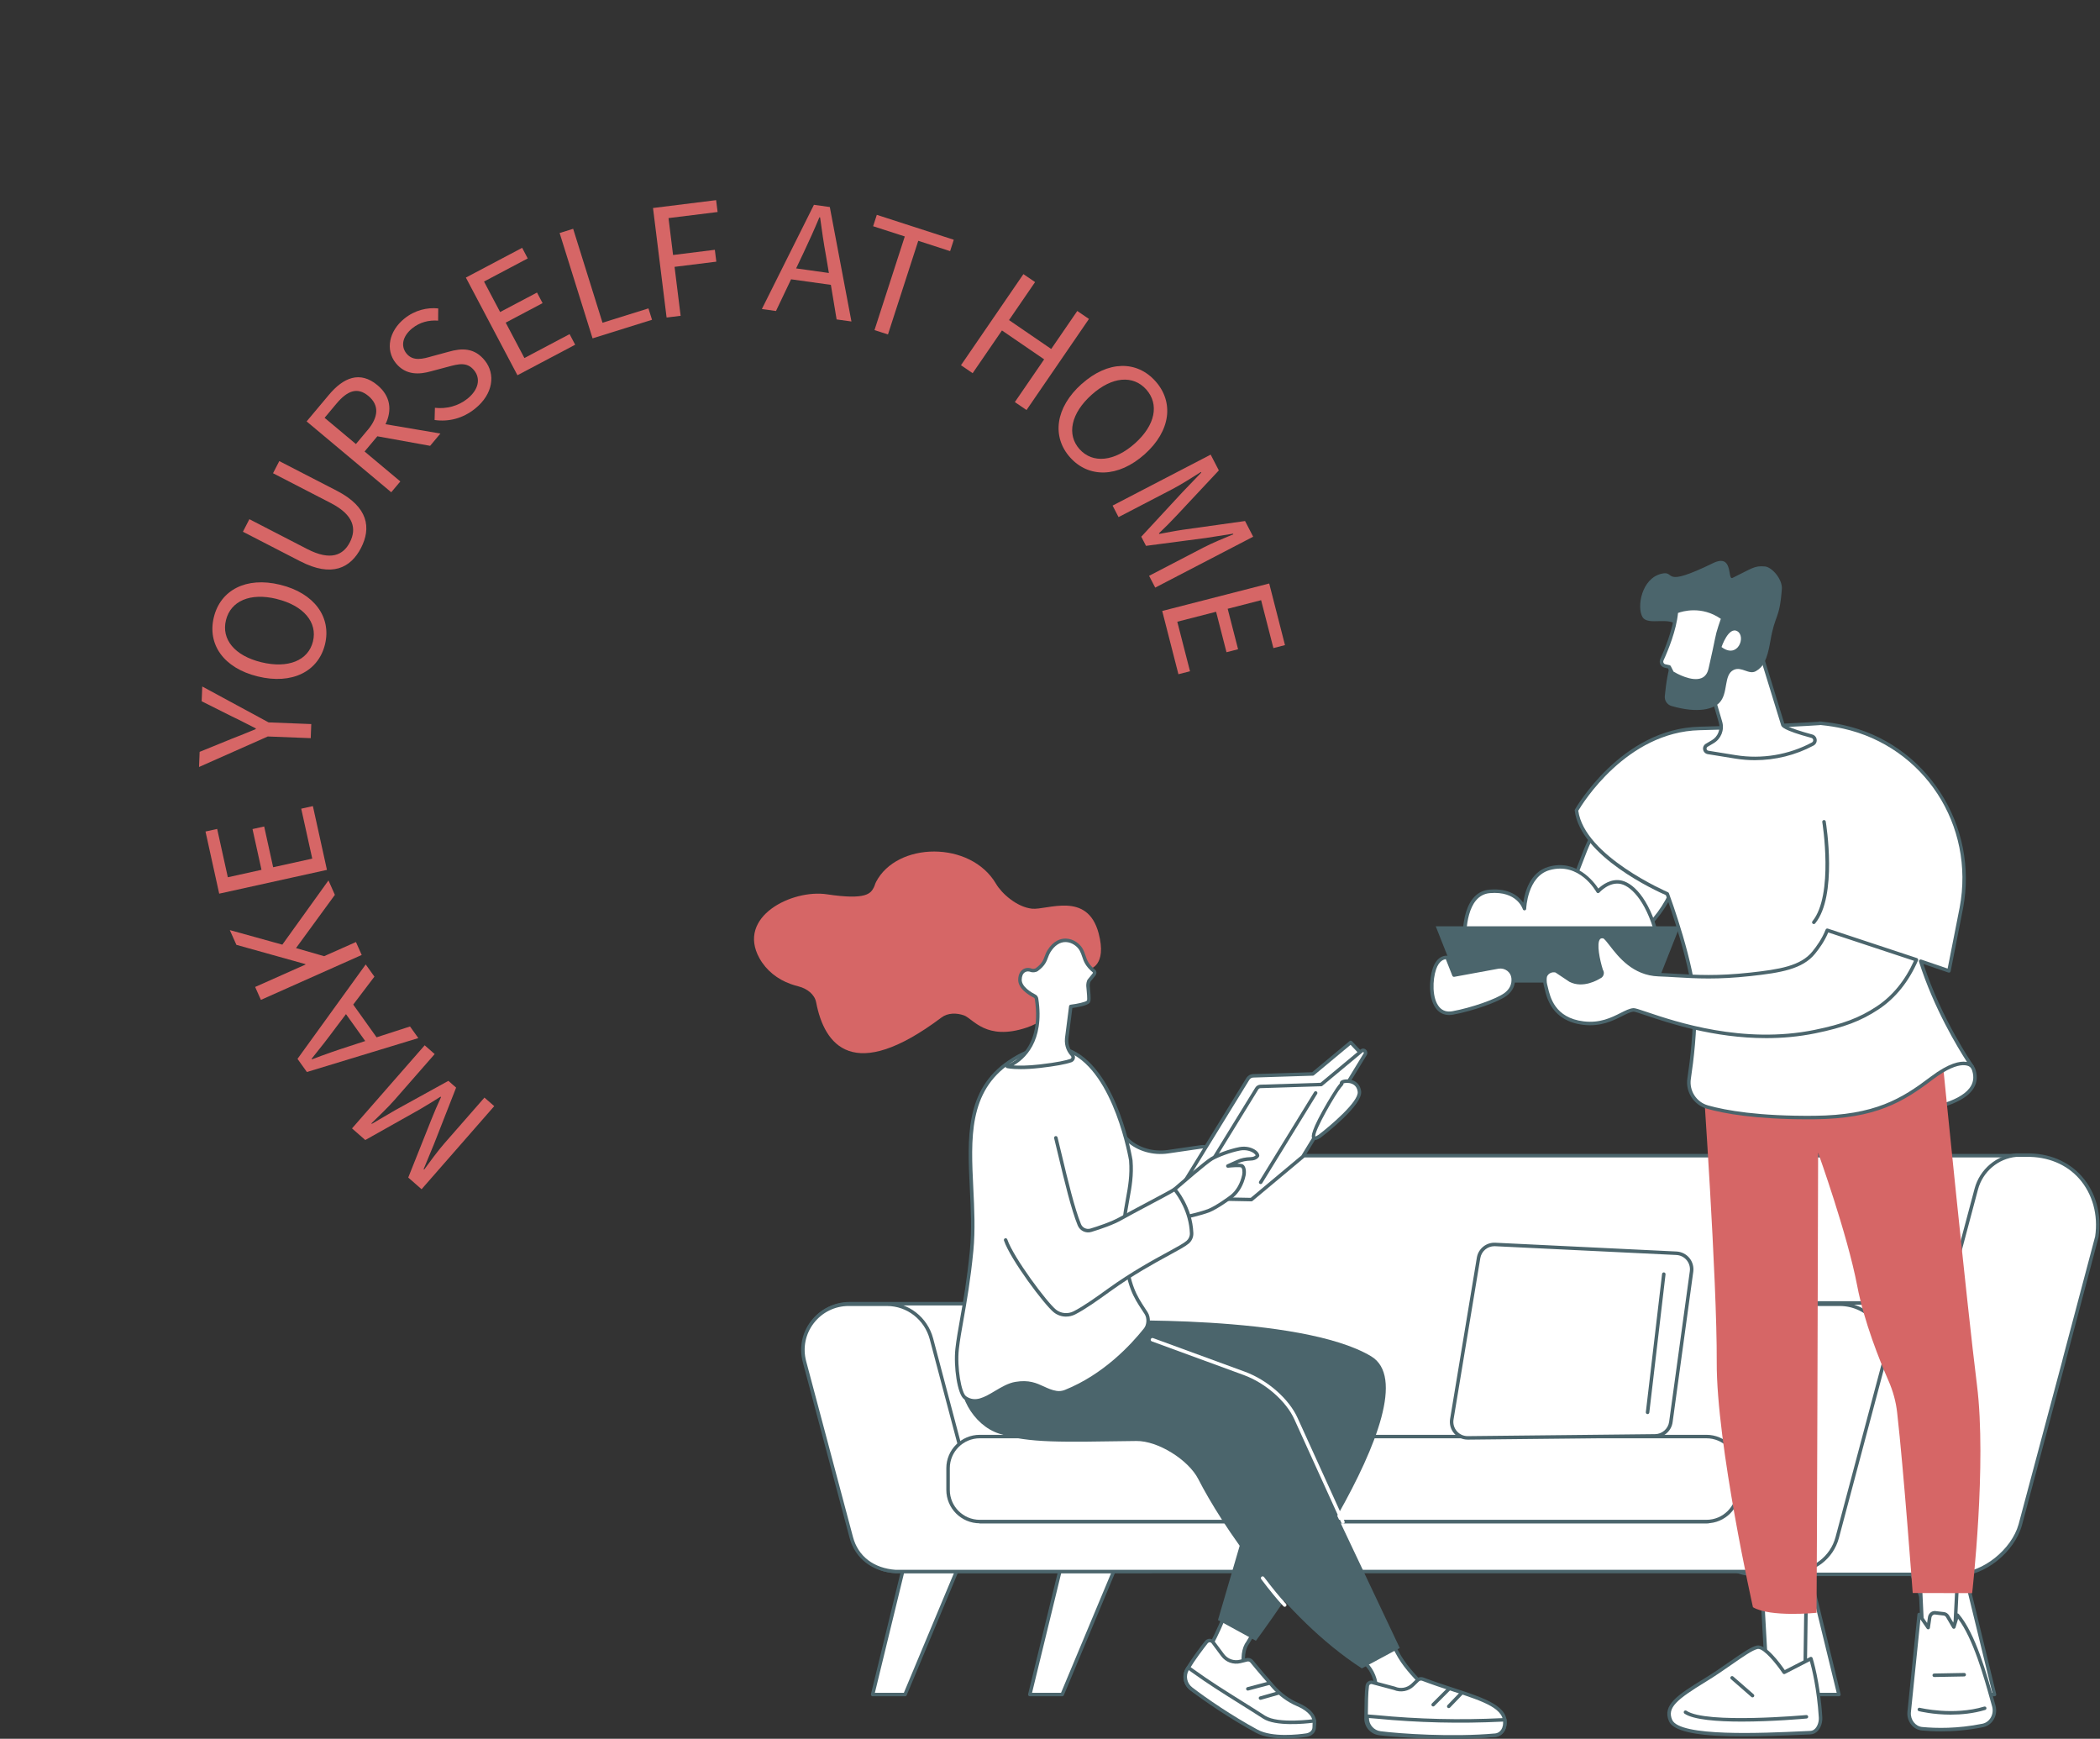 <svg xmlns="http://www.w3.org/2000/svg" width="337" height="279" viewBox="0 0 337 279" fill="none"><rect x="0" y="0" width="337" height="279" fill="#333333" stroke="none"/><path d="M289.904 271.9H295.102L289.837 250.289H280.861L289.904 271.9Z" fill="white"></path><path d="M295.102 272.181H289.904C289.791 272.181 289.689 272.113 289.645 272.008L280.602 250.397C280.566 250.311 280.576 250.211 280.628 250.133C280.68 250.056 280.768 250.008 280.861 250.008H289.837C289.967 250.008 290.079 250.097 290.11 250.222L295.375 271.834C295.396 271.917 295.375 272.006 295.323 272.073C295.269 272.141 295.188 272.179 295.102 272.179V272.181ZM290.091 271.62H294.744L289.617 250.57H281.283L290.091 271.62Z" fill="#4B656C"></path><path d="M314.875 271.9H320.073L314.808 250.289H305.831L314.875 271.9Z" fill="white"></path><path d="M320.073 272.181H314.875C314.762 272.181 314.66 272.113 314.616 272.008L305.574 250.397C305.537 250.311 305.547 250.211 305.599 250.133C305.651 250.056 305.739 250.008 305.833 250.008H314.808C314.938 250.008 315.05 250.097 315.082 250.222L320.346 271.834C320.367 271.917 320.347 272.006 320.294 272.073C320.241 272.141 320.159 272.179 320.073 272.179V272.181ZM315.062 271.62H319.715L314.588 250.57H306.254L315.062 271.62Z" fill="#4B656C"></path><path d="M170.46 271.9H165.262L170.526 250.289H179.503L170.46 271.9Z" fill="white"></path><path d="M170.459 272.181H165.262C165.175 272.181 165.094 272.141 165.041 272.074C164.987 272.006 164.968 271.917 164.988 271.835L170.253 250.223C170.283 250.097 170.396 250.01 170.526 250.01H179.502C179.596 250.01 179.684 250.057 179.735 250.135C179.788 250.212 179.797 250.312 179.761 250.398L170.718 272.01C170.675 272.114 170.573 272.182 170.459 272.182V272.181ZM165.62 271.62H170.274L179.081 250.57H170.748L165.62 271.62Z" fill="#4B656C"></path><path d="M145.238 271.9H140.04L145.305 250.289H154.282L145.238 271.9Z" fill="white"></path><path d="M145.238 272.181H140.04C139.954 272.181 139.872 272.141 139.819 272.074C139.765 272.006 139.746 271.917 139.767 271.835L145.031 250.223C145.062 250.097 145.175 250.01 145.305 250.01H154.28C154.374 250.01 154.463 250.057 154.514 250.135C154.566 250.212 154.576 250.312 154.539 250.398L145.497 272.01C145.453 272.114 145.351 272.182 145.238 272.182V272.181ZM140.398 271.62H145.051L153.859 250.57H145.525L140.398 271.62Z" fill="#4B656C"></path><path d="M163.459 251.877H313.009C318.193 251.877 322.73 248.395 324.061 243.392L335.732 199.786C337.661 192.54 332.44 185.434 324.931 185.434H175.13C169.945 185.434 165.409 188.916 164.078 193.92L152.407 237.525C150.478 244.772 155.949 251.877 163.459 251.877Z" fill="white"></path><path d="M313.009 252.158H163.459C159.792 252.158 156.406 250.492 154.171 247.59C151.936 244.687 151.194 240.993 152.135 237.454L163.805 193.848C165.168 188.73 169.824 185.154 175.128 185.154H324.93C328.518 185.154 331.821 186.769 333.991 189.588C336.231 192.497 336.965 196.241 336.003 199.858L324.332 243.463C322.969 248.582 318.314 252.158 313.009 252.158ZM175.13 185.715C170.079 185.715 165.646 189.118 164.349 193.993L152.678 237.598C151.781 240.968 152.487 244.484 154.616 247.248C156.744 250.012 159.967 251.597 163.458 251.597H313.008C318.059 251.597 322.492 248.194 323.789 243.319L335.459 199.713C336.377 196.266 335.679 192.7 333.546 189.93C331.483 187.251 328.343 185.716 324.931 185.716H175.13V185.715Z" fill="#4B656C"></path><path d="M180.419 252.158H163.459C159.792 252.158 156.406 250.493 154.171 247.59C151.936 244.687 151.194 240.993 152.135 237.454L163.805 193.848C165.177 188.697 167.803 184.484 186.156 185.11C186.312 185.115 186.432 185.245 186.427 185.4C186.422 185.556 186.295 185.676 186.137 185.671C168.2 185.058 165.657 189.078 164.349 193.993L152.678 237.598C151.781 240.967 152.487 244.484 154.616 247.248C156.744 250.012 159.967 251.597 163.458 251.597H180.417C180.573 251.597 180.698 251.722 180.698 251.877C180.698 252.033 180.573 252.158 180.417 252.158H180.419Z" fill="#4B656C"></path><path d="M184.223 252.129H143.869C140.531 252.129 137.61 249.886 136.753 246.664L129.239 218.426C127.996 213.761 131.519 209.186 136.355 209.186H176.707C180.045 209.186 182.966 211.429 183.823 214.65L191.338 242.888C192.58 247.554 189.058 252.129 184.222 252.129H184.223Z" fill="white"></path><path d="M184.223 252.409H143.869C140.408 252.409 137.371 250.076 136.482 246.737L128.968 218.499C128.353 216.191 128.838 213.78 130.295 211.887C131.754 209.993 133.962 208.907 136.355 208.907H176.707C180.168 208.907 183.206 211.24 184.094 214.579L191.609 242.817C192.224 245.125 191.739 247.536 190.282 249.429C188.823 251.323 186.614 252.409 184.222 252.409H184.223ZM136.355 209.468C134.137 209.468 132.092 210.474 130.741 212.229C129.389 213.984 128.942 216.216 129.511 218.356L137.026 246.594C137.848 249.688 140.664 251.85 143.87 251.85H184.223C186.44 251.85 188.486 250.843 189.837 249.088C191.188 247.333 191.636 245.101 191.067 242.961L183.552 214.723C182.728 211.629 179.914 209.468 176.707 209.468H136.355Z" fill="#4B656C"></path><path d="M274.358 243.347L282.319 214.603C283.176 211.382 286.097 209.063 289.435 209.063H307.963C310.511 209.063 312.74 207.352 313.394 204.894L317.149 190.793C317.949 187.789 320.543 185.618 323.597 185.348H325.183C333.085 185.216 337.503 191.674 336.5 198.451L331.318 217.988C331.289 218.135 331.253 218.281 331.214 218.428L324.204 244.668C322.988 249.015 318.186 252.616 314.216 252.616H281.473C276.637 252.616 273.114 248.014 274.357 243.348L274.358 243.347Z" fill="white"></path><path d="M314.217 252.895H281.474C279.088 252.895 276.883 251.807 275.423 249.912C273.957 248.009 273.469 245.59 274.086 243.274C274.086 243.274 274.086 243.273 274.086 243.272L282.046 214.528C282.946 211.146 285.985 208.783 289.433 208.783H307.961C310.377 208.783 312.5 207.154 313.121 204.821L316.876 190.72C317.701 187.62 320.391 185.349 323.57 185.069H325.18C328.77 185.011 331.94 186.323 334.094 188.774C336.334 191.321 337.312 194.864 336.774 198.492C336.773 198.503 336.771 198.513 336.768 198.523L331.588 218.06C331.561 218.196 331.526 218.348 331.484 218.501L324.474 244.74C323.257 249.087 318.465 252.897 314.215 252.897L314.217 252.895ZM274.629 243.42C274.059 245.565 274.51 247.806 275.869 249.57C277.221 251.326 279.264 252.334 281.474 252.334H314.217C318.169 252.334 322.8 248.643 323.935 244.591L330.943 218.355C330.981 218.214 331.014 218.072 331.043 217.931L336.224 198.394C336.732 194.935 335.802 191.564 333.675 189.142C331.631 186.818 328.617 185.573 325.188 185.627H323.597C320.677 185.886 318.185 187.991 317.42 190.864L313.666 204.966C312.979 207.544 310.634 209.344 307.962 209.344H289.435C286.24 209.344 283.426 211.536 282.59 214.675L274.629 243.42Z" fill="#4B656C"></path><path d="M136.214 209.275H142.357C145.695 209.275 148.616 211.599 149.473 214.82L157.239 244.141H274.166L281.967 214.82C282.824 211.599 285.745 209.275 289.083 209.275H295.227C300.062 209.275 303.585 213.819 302.343 218.485L294.828 246.713C293.971 249.934 291.05 252.168 287.712 252.168H143.728C140.126 251.917 137.469 249.92 136.612 246.698L129.098 218.487C127.855 213.822 131.378 209.273 136.214 209.273V209.275Z" fill="white"></path><path d="M287.712 252.449H143.728C139.972 252.188 137.218 250.065 136.341 246.771L128.827 218.56C128.214 216.258 128.694 213.857 130.146 211.972C131.603 210.079 133.814 208.994 136.214 208.994H142.357C145.804 208.994 148.842 211.361 149.744 214.749L157.455 243.86H273.951L281.696 214.749C282.598 211.36 285.636 208.994 289.083 208.994H295.227C297.626 208.994 299.839 210.079 301.296 211.972C302.746 213.855 303.228 216.256 302.615 218.558L295.1 246.786C294.213 250.12 291.175 252.449 287.713 252.449H287.712ZM136.214 209.556C133.99 209.556 131.941 210.561 130.592 212.315C129.247 214.061 128.802 216.284 129.37 218.418L136.885 246.629C137.709 249.727 140.21 251.644 143.749 251.891H287.713C290.921 251.891 293.735 249.733 294.558 246.644L302.073 218.416C302.64 216.283 302.196 214.061 300.851 212.315C299.502 210.562 297.451 209.557 295.228 209.557H289.085C285.891 209.557 283.076 211.752 282.24 214.896L274.438 244.216C274.405 244.339 274.295 244.425 274.167 244.425H157.239C157.111 244.425 157 244.339 156.968 244.216L149.202 214.896C148.365 211.753 145.551 209.559 142.357 209.559H136.214V209.556Z" fill="#4B656C"></path><path d="M157.226 244.146L273.852 244.146C276.661 244.146 278.937 241.872 278.937 239.068V235.585C278.937 232.78 276.661 230.507 273.852 230.507H157.226C154.418 230.507 152.141 232.78 152.141 235.585V239.068C152.141 241.872 154.418 244.146 157.226 244.146Z" fill="white"></path><path d="M273.852 244.426H157.227C154.268 244.426 151.861 242.023 151.861 239.068V235.585C151.861 232.63 154.268 230.227 157.227 230.227H273.852C276.811 230.227 279.218 232.63 279.218 235.585V239.068C279.218 242.023 276.811 244.426 273.852 244.426ZM157.227 230.787C154.578 230.787 152.423 232.939 152.423 235.584V239.067C152.423 241.712 154.578 243.864 157.227 243.864H273.852C276.501 243.864 278.656 241.712 278.656 239.067V235.584C278.656 232.939 276.501 230.787 273.852 230.787H157.227Z" fill="#4B656C"></path><path d="M269.023 201.092L239.946 199.683C238.638 199.62 237.49 200.545 237.276 201.834L232.982 227.723C232.719 229.302 233.949 230.736 235.553 230.719L265.606 230.4C266.885 230.386 267.959 229.439 268.133 228.175L271.452 204.014C271.657 202.517 270.534 201.165 269.022 201.092H269.023Z" fill="white"></path><path d="M235.526 230.999C234.69 230.999 233.901 230.637 233.355 230.003C232.803 229.36 232.566 228.513 232.705 227.678L236.999 201.789C237.236 200.359 238.51 199.335 239.959 199.404L269.036 200.813C269.835 200.852 270.586 201.227 271.098 201.841C271.608 202.455 271.839 203.263 271.731 204.054L268.413 228.215C268.222 229.606 267.016 230.666 265.61 230.682L235.556 231.001C235.546 231.001 235.536 231.001 235.526 231.001V230.999ZM239.819 199.961C238.701 199.961 237.738 200.768 237.553 201.88L233.259 227.769C233.147 228.44 233.338 229.121 233.782 229.637C234.225 230.153 234.868 230.448 235.55 230.438L265.604 230.119C266.734 230.107 267.702 229.255 267.856 228.137L271.174 203.976C271.263 203.331 271.082 202.699 270.665 202.199C270.248 201.698 269.66 201.405 269.008 201.374L239.931 199.965C239.893 199.963 239.856 199.962 239.818 199.962L239.819 199.961Z" fill="#4B656C"></path><path d="M264.397 226.904C264.386 226.904 264.375 226.904 264.364 226.901C264.209 226.883 264.1 226.744 264.117 226.591L266.722 204.413C266.74 204.259 266.88 204.15 267.033 204.167C267.187 204.185 267.297 204.325 267.28 204.478L264.675 226.655C264.658 226.798 264.536 226.903 264.397 226.903V226.904Z" fill="#4B656C"></path><path d="M216.472 264.11L219.211 266.99C220.254 268.086 220.842 269.536 220.859 271.048L220.882 273.226L228.938 271.018C227.18 269.146 225.406 267.417 224.216 265.143L221.725 260.384L216.472 264.11Z" fill="white"></path><path d="M220.882 273.506C220.821 273.506 220.762 273.487 220.713 273.449C220.644 273.397 220.603 273.316 220.601 273.228L220.578 271.051C220.562 269.605 220.006 268.231 219.008 267.182L216.269 264.303C216.213 264.244 216.185 264.164 216.194 264.084C216.201 264.002 216.245 263.93 216.31 263.882L221.563 260.156C221.628 260.108 221.712 260.093 221.791 260.112C221.87 260.132 221.937 260.184 221.975 260.255L224.467 265.015C225.495 266.979 226.957 268.521 228.506 270.153C228.719 270.376 228.932 270.601 229.144 270.828C229.211 270.899 229.237 271.001 229.21 271.096C229.183 271.19 229.109 271.264 229.014 271.29L220.959 273.498C220.934 273.505 220.909 273.508 220.885 273.508L220.882 273.506ZM216.899 264.152L219.415 266.796C220.51 267.948 221.123 269.457 221.14 271.046L221.159 272.859L228.412 270.871C228.307 270.76 228.201 270.648 228.096 270.537C226.52 268.876 225.032 267.306 223.967 265.273L221.625 260.798L216.899 264.15V264.152Z" fill="#4B656C"></path><path d="M219.413 270.507C219.247 271.677 219.244 273.797 219.222 275.742C219.208 276.965 220.126 277.995 221.34 278.15C224.772 278.59 233.343 279.024 239.974 278.424C240.427 278.382 241.231 278.052 241.454 276.921C242.204 273.12 235.583 272.189 228.325 269.432C228.041 269.324 227.718 269.388 227.501 269.599L226.718 270.355C225.935 271.113 224.773 271.328 223.77 270.9L220.34 269.985C219.934 269.813 219.476 270.071 219.415 270.507H219.413Z" fill="white"></path><path d="M232.612 278.998C227.84 278.998 223.367 278.694 221.304 278.43C219.941 278.255 218.925 277.098 218.94 275.74L218.947 275.111C218.965 273.351 218.983 271.532 219.134 270.468C219.176 270.173 219.348 269.92 219.608 269.774C219.861 269.632 220.159 269.611 220.428 269.719L223.841 270.631C223.854 270.635 223.866 270.638 223.879 270.644C224.78 271.028 225.817 270.836 226.521 270.155L227.304 269.399C227.599 269.114 228.038 269.024 228.423 269.171C230.118 269.814 231.746 270.348 233.321 270.864C238.367 272.517 242.353 273.823 241.729 276.977C241.496 278.158 240.651 278.646 239.998 278.705C237.653 278.917 235.092 279 232.612 279V278.998ZM220.075 270.212C220.009 270.212 219.944 270.229 219.884 270.262C219.778 270.321 219.707 270.426 219.69 270.546C219.545 271.573 219.526 273.374 219.507 275.116L219.5 275.745C219.488 276.819 220.294 277.733 221.373 277.871C224.488 278.271 233.134 278.76 239.945 278.143C240.111 278.129 240.951 277.995 241.175 276.865C241.701 274.198 238.111 273.022 233.142 271.394C231.561 270.876 229.927 270.341 228.22 269.693C228.038 269.623 227.83 269.665 227.692 269.799L226.909 270.556C226.047 271.39 224.779 271.627 223.674 271.165L220.262 270.255C220.249 270.251 220.237 270.247 220.225 270.241C220.175 270.221 220.124 270.21 220.073 270.21L220.075 270.212Z" fill="#4B656C"></path><path d="M219.408 275.369C219.408 275.369 219.404 275.566 219.403 275.661C219.389 276.883 220.307 277.914 221.522 278.069C224.953 278.509 233.342 279.023 239.972 278.423C240.426 278.381 241.229 278.051 241.453 276.92C241.521 276.573 241.48 275.948 241.48 275.948L241.009 275.971C234.309 276.301 227.593 276.141 220.916 275.49L219.408 275.369Z" fill="white"></path><path d="M233.176 278.978C228.212 278.978 223.562 278.614 221.485 278.348C220.122 278.174 219.106 277.017 219.121 275.659L219.126 275.364C219.127 275.286 219.161 275.213 219.218 275.161C219.275 275.109 219.352 275.083 219.43 275.089L220.938 275.211C227.584 275.858 234.33 276.019 240.995 275.69L241.465 275.667C241.616 275.661 241.75 275.776 241.759 275.928C241.762 275.955 241.803 276.594 241.728 276.973C241.494 278.154 240.65 278.642 239.997 278.702C237.803 278.901 235.456 278.977 233.175 278.977L233.176 278.978ZM219.684 275.672C219.675 276.742 220.48 277.653 221.558 277.791C224.569 278.177 233.026 278.771 239.948 278.144C240.115 278.13 240.955 277.996 241.178 276.866C241.21 276.704 241.215 276.447 241.211 276.242L241.024 276.252C234.332 276.582 227.558 276.42 220.889 275.771L219.684 275.674V275.672Z" fill="#4B656C"></path><path d="M229.988 273.816C229.916 273.816 229.844 273.788 229.79 273.733C229.68 273.624 229.68 273.446 229.79 273.336L232.336 270.792C232.446 270.683 232.624 270.683 232.734 270.792C232.843 270.902 232.843 271.08 232.734 271.189L230.187 273.733C230.133 273.788 230.061 273.816 229.989 273.816H229.988Z" fill="#4B656C"></path><path d="M232.491 274.079C232.42 274.079 232.351 274.054 232.296 274.001C232.184 273.892 232.181 273.715 232.289 273.604L234.324 271.493C234.432 271.381 234.609 271.378 234.721 271.486C234.833 271.594 234.837 271.771 234.729 271.882L232.694 273.993C232.639 274.05 232.565 274.079 232.491 274.079Z" fill="#4B656C"></path><path d="M193.483 265.271C195.754 262.073 197.893 255.459 197.893 255.459L202.956 258.982L200.28 263.507C199.385 264.673 199.381 266.435 199.746 267.858L200.71 270.498L193.483 265.271Z" fill="white"></path><path d="M200.71 270.779C200.652 270.779 200.594 270.76 200.545 270.725L193.318 265.497C193.193 265.408 193.165 265.234 193.254 265.108C195.473 261.982 197.604 255.439 197.626 255.373C197.654 255.288 197.72 255.221 197.803 255.194C197.889 255.166 197.981 255.179 198.054 255.229L203.117 258.751C203.237 258.835 203.272 258.998 203.198 259.124L200.521 263.648C200.515 263.657 200.509 263.667 200.502 263.676C199.78 264.616 199.599 266.153 200.018 267.787L200.974 270.4C201.016 270.515 200.977 270.645 200.879 270.72C200.829 270.758 200.769 270.777 200.71 270.777V270.779ZM193.871 265.204L200.132 269.732L199.483 267.953C199.015 266.136 199.229 264.426 200.047 263.349L202.583 259.063L198.043 255.905C197.573 257.302 195.803 262.35 193.871 265.205V265.204Z" fill="#4B656C"></path><path d="M193.599 263.489C192.866 264.416 191.538 266.157 190.537 267.828C189.908 268.877 190.182 270.229 191.152 270.974C192.461 271.979 196.487 274.544 199.109 276.192C200.656 277.166 202.426 277.729 204.253 277.83L206.844 277.973C207.673 278.019 208.506 277.944 209.306 277.72C210.102 277.498 210.907 277.132 210.941 276.556C211.032 275.034 209.523 274.049 208.2 273.482C206.707 272.842 205.391 271.853 204.32 270.633C203.202 269.36 201.839 267.784 200.879 266.597C200.688 266.362 200.379 266.257 200.085 266.33L199.027 266.59C197.969 266.85 196.856 266.452 196.206 265.578L194.661 263.504C194.399 263.152 193.874 263.143 193.6 263.487L193.599 263.489Z" fill="white"></path><path d="M207.309 278.269C207.15 278.269 206.989 278.264 206.828 278.256L204.237 278.113C202.367 278.008 200.542 277.428 198.959 276.431C196.024 274.585 192.257 272.178 190.981 271.198C189.891 270.361 189.597 268.851 190.296 267.685C191.312 265.99 192.664 264.219 193.379 263.315C193.564 263.082 193.841 262.949 194.136 262.956C194.434 262.961 194.707 263.1 194.885 263.339L196.43 265.413C197.015 266.198 198.006 266.554 198.958 266.32L200.016 266.061C200.414 265.962 200.837 266.106 201.096 266.424C202.083 267.645 203.509 269.288 204.53 270.451C205.595 271.664 206.903 272.624 208.31 273.227C210.293 274.078 211.3 275.236 211.22 276.576C211.183 277.186 210.564 277.663 209.38 277.994C208.725 278.177 208.03 278.269 207.308 278.269H207.309ZM193.82 263.663C193.114 264.557 191.778 266.306 190.779 267.974C190.226 268.895 190.46 270.091 191.325 270.753C192.651 271.772 196.865 274.45 199.261 275.957C200.763 276.902 202.495 277.453 204.271 277.552L206.862 277.695C207.694 277.741 208.493 277.66 209.233 277.453C210.122 277.205 210.643 276.873 210.664 276.542C210.747 275.174 209.311 274.265 208.093 273.743C206.609 273.107 205.233 272.096 204.112 270.821C203.087 269.654 201.657 268.005 200.664 266.776C200.542 266.625 200.342 266.558 200.156 266.605L199.098 266.864C197.927 267.152 196.705 266.714 195.984 265.748L194.439 263.674C194.366 263.576 194.254 263.519 194.132 263.518C194.01 263.514 193.899 263.57 193.824 263.665L193.82 263.663Z" fill="#4B656C"></path><path d="M190.689 267.579C190.689 267.579 190.585 267.748 190.537 267.829C189.908 268.878 190.182 270.23 191.152 270.976C193.181 272.533 197.221 275.366 201.676 277.787C204.211 279.165 208.702 278.553 209.659 278.411C210.325 278.313 210.877 277.863 210.899 277.191L210.934 276.117C210.934 276.117 205.069 276.963 202.864 275.537C198.952 273.005 195.207 270.836 191.425 268.111L190.689 267.581V267.579Z" fill="white"></path><path d="M206.272 278.951C204.643 278.951 202.853 278.746 201.541 278.034C197.351 275.756 193.339 273.01 190.98 271.197C189.891 270.361 189.597 268.851 190.296 267.685L190.449 267.432C190.491 267.366 190.556 267.319 190.634 267.304C190.711 267.288 190.791 267.305 190.854 267.351L191.591 267.881C194.131 269.713 196.609 271.263 199.232 272.904C200.464 273.675 201.739 274.472 203.017 275.3C205.109 276.653 210.837 275.848 210.894 275.839C210.976 275.827 211.059 275.852 211.121 275.908C211.183 275.964 211.217 276.043 211.215 276.127L211.179 277.201C211.154 277.964 210.559 278.562 209.7 278.689C208.943 278.801 207.666 278.951 206.272 278.951ZM190.771 267.983C190.227 268.903 190.464 270.092 191.323 270.752C193.664 272.551 197.649 275.278 201.811 277.54C204.158 278.815 208.38 278.316 209.617 278.133C210.102 278.061 210.6 277.739 210.618 277.181L210.642 276.437C209.348 276.595 204.694 277.055 202.711 275.771C201.437 274.947 200.164 274.151 198.933 273.38C196.301 271.734 193.816 270.179 191.26 268.337L190.77 267.983H190.771Z" fill="#4B656C"></path><path d="M200.248 271.266C200.124 271.266 200.01 271.182 199.977 271.057C199.937 270.908 200.027 270.753 200.177 270.715L203.661 269.798C203.812 269.758 203.965 269.848 204.004 269.998C204.044 270.148 203.954 270.302 203.803 270.341L200.32 271.257C200.295 271.263 200.271 271.267 200.248 271.267V271.266Z" fill="#4B656C"></path><path d="M202.277 272.752C202.154 272.752 202.042 272.672 202.007 272.548C201.964 272.399 202.051 272.244 202.2 272.203L205.024 271.403C205.173 271.36 205.329 271.446 205.37 271.596C205.413 271.745 205.327 271.9 205.177 271.942L202.353 272.742C202.328 272.749 202.302 272.752 202.277 272.752Z" fill="#4B656C"></path><path d="M176.737 211.926C176.737 211.926 208.657 210.864 220.006 217.609C230.789 224.019 201.543 263.275 201.543 263.275L195.456 259.948L203.15 233.625C203.686 231.695 202.561 229.694 200.631 229.147L173.079 221.334L176.737 211.926Z" fill="#4B656C"></path><path d="M160.345 230.04C165.222 231.587 170.158 231.385 182.355 231.219C185.821 231.172 190.724 234.251 192.298 237.334C195.911 244.409 205.807 259.451 218.545 267.707L224.628 264.433L207.025 227.228C205.607 224.042 202.956 221.564 199.677 220.364L168.904 209.096C168.904 209.096 160.864 206.589 156.185 215.095C155.35 216.613 154.781 217.984 154.413 219.21C153.146 223.412 156.154 228.712 160.344 230.04H160.345Z" fill="#4B656C"></path><path d="M215.508 244.504C215.401 244.504 215.299 244.443 215.252 244.339L207.725 227.767C206.424 224.843 203.075 221.909 199.581 220.63L184.843 215.233C184.697 215.18 184.623 215.018 184.677 214.873C184.73 214.727 184.891 214.653 185.038 214.706L199.775 220.103C203.401 221.431 206.882 224.488 208.239 227.537L215.765 244.107C215.829 244.248 215.766 244.414 215.625 244.478C215.587 244.495 215.548 244.504 215.509 244.504H215.508Z" fill="white"></path><path d="M206.168 257.822C206.092 257.822 206.017 257.791 205.962 257.732C204.956 256.653 203.757 255.191 202.397 253.388C202.303 253.264 202.329 253.088 202.453 252.994C202.577 252.901 202.753 252.926 202.847 253.05C204.195 254.838 205.382 256.284 206.374 257.349C206.48 257.462 206.474 257.641 206.36 257.746C206.306 257.796 206.237 257.822 206.169 257.822H206.168Z" fill="white"></path><path d="M194.195 184.642C195.005 186.207 196.634 189.792 195.714 191.833C195.714 191.833 188.091 196.417 181.677 195.596C178.024 195.128 173.954 192.856 173.954 192.856L172.624 176.853L175.931 176.693C175.931 176.693 176.05 177.913 179.444 181.409C180.008 181.989 180.554 182.516 181.059 182.982C182.648 184.446 185.057 185.144 187.386 184.805L192.792 184.018C193.375 183.933 193.962 184.194 194.193 184.641L194.195 184.642Z" fill="white"></path><path d="M183.298 195.977C182.742 195.977 182.188 195.945 181.643 195.875C177.979 195.405 173.987 193.196 173.819 193.101C173.738 193.055 173.684 192.973 173.676 192.879L172.346 176.876C172.34 176.801 172.364 176.726 172.415 176.669C172.466 176.612 172.537 176.578 172.614 176.574L175.92 176.414C176.067 176.407 176.198 176.518 176.213 176.666C176.213 176.671 176.432 177.901 179.648 181.214C180.16 181.742 180.699 182.268 181.252 182.777C182.778 184.182 185.113 184.852 187.348 184.528L192.754 183.742C193.462 183.638 194.157 183.956 194.446 184.514C195.421 186.393 196.915 189.858 195.973 191.948C195.95 192 195.911 192.044 195.861 192.073C195.573 192.247 189.296 195.977 183.298 195.977ZM174.223 192.682C174.944 193.067 178.519 194.909 181.713 195.318C187.621 196.074 194.68 192.108 195.493 191.637C196.291 189.676 194.682 186.192 193.945 184.771C193.768 184.427 193.3 184.228 192.833 184.296L187.428 185.083C185.029 185.431 182.517 184.707 180.87 183.188C180.309 182.672 179.762 182.139 179.243 181.604C176.614 178.895 175.909 177.52 175.72 176.984L172.93 177.119L174.223 192.682Z" fill="#4B656C"></path><path d="M170.992 223.283C170.513 223.475 169.992 223.539 169.482 223.453C167.263 223.078 166.248 221.456 162.984 222.011C160.084 222.504 157.482 226.088 154.872 224.274C153.933 223.621 153.28 219.291 153.597 216.43C154.008 212.741 155.182 208.32 155.924 200.648C157.024 189.268 152.331 176.889 162.021 170.367C177.1 160.217 181.443 185.919 181.465 186.196C181.893 191.43 179.689 194.383 180.473 200.969C181.182 206.925 182.327 208.228 183.924 210.705C184.403 211.447 184.351 212.63 183.802 213.322C181.641 216.045 177.217 220.784 170.992 223.283Z" fill="white"></path><path d="M156.427 225.061C155.857 225.061 155.285 224.901 154.711 224.502C153.634 223.753 153.003 219.228 153.318 216.397C153.477 214.965 153.751 213.424 154.068 211.638C154.567 208.823 155.19 205.32 155.644 200.619C155.962 197.344 155.794 193.96 155.632 190.689C155.229 182.546 154.848 174.854 161.864 170.132C165.627 167.6 169.069 167.053 172.096 168.506C179.458 172.039 181.735 186.034 181.746 186.17C181.944 188.588 181.593 190.502 181.221 192.528C180.783 194.916 180.33 197.386 180.753 200.934C181.395 206.328 182.39 207.847 183.769 209.951C183.896 210.145 184.026 210.344 184.16 210.552C184.703 211.394 184.641 212.715 184.022 213.495C181.909 216.157 177.422 221.003 171.097 223.542C170.562 223.757 169.987 223.821 169.435 223.727C168.6 223.587 167.928 223.277 167.277 222.977C166.124 222.447 165.036 221.946 163.03 222.285C161.988 222.463 160.956 223.077 159.957 223.67C158.802 224.357 157.62 225.06 156.426 225.06L156.427 225.061ZM168.635 168.279C166.634 168.279 164.473 169.053 162.178 170.598C155.424 175.144 155.798 182.682 156.193 190.662C156.355 193.954 156.524 197.359 156.204 200.675C155.746 205.398 155.123 208.913 154.621 211.738C154.306 213.513 154.034 215.046 153.876 216.46C153.545 219.438 154.282 223.521 155.032 224.042C156.51 225.07 157.975 224.198 159.67 223.19C160.713 222.57 161.791 221.929 162.936 221.734C165.112 221.365 166.333 221.926 167.513 222.47C168.159 222.767 168.768 223.048 169.528 223.176C169.978 223.253 170.447 223.199 170.886 223.023C177.092 220.533 181.503 215.767 183.58 213.148C184.054 212.551 184.103 211.502 183.687 210.856C183.555 210.65 183.425 210.452 183.298 210.259C181.877 208.093 180.851 206.527 180.194 201.002C179.762 197.37 180.222 194.857 180.668 192.429C181.032 190.44 181.376 188.561 181.186 186.218C181.17 186.086 178.824 172.195 171.715 168.949C170.737 168.502 169.71 168.279 168.636 168.279H168.635Z" fill="#4B656C"></path><path d="M189.498 190.597L200.243 173.129C200.432 172.823 200.75 172.634 201.096 172.623L210.676 172.321L216.759 167.263L218.515 169.124L207.724 183.888L199.472 190.788L189.499 190.597H189.498Z" fill="white"></path><path d="M199.471 191.069C199.471 191.069 199.468 191.069 199.466 191.069L189.493 190.879C189.392 190.876 189.299 190.822 189.252 190.733C189.203 190.644 189.206 190.538 189.259 190.451L200.005 172.984C200.242 172.598 200.648 172.358 201.088 172.344L210.572 172.045L216.58 167.049C216.695 166.955 216.862 166.964 216.964 167.072L218.72 168.933C218.812 169.031 218.822 169.182 218.742 169.291L207.951 184.056C207.938 184.074 207.922 184.091 207.905 184.106L199.654 191.005C199.603 191.047 199.539 191.07 199.474 191.07L199.471 191.069ZM189.994 190.326L199.372 190.506L207.516 183.697L218.15 169.148L216.735 167.649L210.855 172.538C210.806 172.578 210.747 172.601 210.684 172.602L201.104 172.905C200.852 172.912 200.62 173.052 200.481 173.277L189.994 190.328V190.326Z" fill="#4B656C"></path><path d="M190.84 192.293L201.676 174.677C201.807 174.463 202.03 174.332 202.271 174.325L212.018 174.018L218.508 168.621C218.852 168.335 219.313 168.774 219.076 169.163L209.066 185.585L200.814 192.484L190.841 192.294L190.84 192.293Z" fill="white"></path><path d="M200.814 192.765C200.814 192.765 200.811 192.765 200.81 192.765L190.836 192.574C190.735 192.572 190.643 192.517 190.595 192.429C190.547 192.34 190.549 192.233 190.603 192.147L201.438 174.531C201.619 174.238 201.928 174.055 202.263 174.046L211.914 173.742L218.329 168.408C218.586 168.195 218.926 168.198 219.178 168.414C219.443 168.642 219.5 169.01 219.316 169.311L209.306 185.733C209.29 185.76 209.27 185.783 209.247 185.803L200.996 192.702C200.944 192.744 200.881 192.767 200.816 192.767L200.814 192.765ZM191.337 192.022L200.715 192.202L208.85 185.4L218.836 169.017C218.896 168.919 218.825 168.849 218.811 168.837C218.751 168.785 218.707 168.822 218.688 168.837L212.198 174.234C212.149 174.274 212.09 174.297 212.027 174.298L202.279 174.605C202.132 174.61 201.996 174.691 201.914 174.824L191.335 192.022H191.337Z" fill="#4B656C"></path><path d="M202.308 189.995C202.258 189.995 202.207 189.982 202.161 189.954C202.029 189.872 201.987 189.7 202.069 189.568L210.891 175.225C210.973 175.093 211.145 175.052 211.278 175.133C211.41 175.215 211.452 175.387 211.37 175.519L202.549 189.861C202.496 189.948 202.403 189.995 202.31 189.995H202.308Z" fill="#4B656C"></path><path d="M188.498 190.831C188.498 190.831 193.49 186.49 194.473 185.923C195.456 185.356 197.384 184.639 198.935 184.337C200.485 184.035 201.771 184.865 201.809 185.432C201.809 185.432 201.596 185.929 200.681 185.949C199.966 185.965 199.259 186.094 198.607 186.389L197.044 187.094C197.044 187.094 198.783 186.905 199.237 187.056C199.69 187.207 199.717 188.094 199.615 188.566C199.502 189.094 199.086 190.831 197.673 191.965C197.383 192.198 195.178 193.803 193.917 194.281C192.657 194.759 190.161 195.313 190.161 195.313L188.497 190.833L188.498 190.831Z" fill="white"></path><path d="M190.161 195.592C190.046 195.592 189.94 195.52 189.898 195.408L188.233 190.928C188.193 190.819 188.224 190.696 188.312 190.619C188.517 190.44 193.335 186.253 194.331 185.679C195.274 185.135 197.233 184.381 198.879 184.061C200.039 183.835 201.022 184.193 201.557 184.603C201.881 184.852 202.069 185.14 202.087 185.413C202.09 185.457 202.082 185.501 202.065 185.541C202.054 185.568 201.769 186.204 200.686 186.228C199.956 186.244 199.296 186.384 198.721 186.642L198.56 186.715C198.871 186.714 199.16 186.733 199.325 186.788C200.001 187.013 199.996 188.122 199.889 188.623C199.569 190.12 198.844 191.383 197.85 192.181C197.596 192.385 195.352 194.033 194.017 194.541C192.752 195.02 190.325 195.561 190.222 195.584C190.201 195.589 190.181 195.592 190.161 195.592ZM188.829 190.915L190.34 194.982C190.992 194.832 192.817 194.396 193.819 194.016C195.077 193.538 197.288 191.914 197.498 191.744C198.392 191.027 199.047 189.877 199.34 188.506C199.438 188.048 199.363 187.391 199.148 187.32C198.876 187.229 197.772 187.294 197.074 187.371C196.937 187.385 196.809 187.299 196.773 187.166C196.736 187.032 196.802 186.892 196.928 186.837L198.492 186.131C199.135 185.841 199.87 185.685 200.675 185.668C201.191 185.657 201.42 185.476 201.507 185.378C201.468 185.29 201.374 185.17 201.216 185.049C200.799 184.728 199.966 184.422 198.989 184.613C197.401 184.922 195.517 185.646 194.614 186.167C193.758 186.659 189.661 190.198 188.83 190.916L188.829 190.915Z" fill="#4B656C"></path><path d="M160.669 176.181C163.706 174.547 167.374 176.105 168.206 178.145C169.037 180.184 172.314 194.606 172.693 198.382C172.693 198.382 177.759 196.721 179.876 195.513C181.994 194.305 187.741 191.359 188.497 190.831C188.497 190.831 191.446 194.153 191.22 198.76C191.22 198.76 179.046 206.205 178.03 206.963C176.495 208.108 174.127 209.797 172.403 210.665C171.392 211.174 170.176 211.064 169.29 210.361C167.785 209.167 165.479 206.339 163.567 199.691C160.442 188.816 156.459 178.447 160.668 176.181H160.669Z" fill="white"></path><path d="M171.081 211.261C170.377 211.261 169.682 211.03 169.118 210.582C167.627 209.4 162.169 202.135 161.114 199.056C161.065 198.909 161.142 198.75 161.289 198.699C161.435 198.649 161.596 198.727 161.646 198.874C162.651 201.806 168.049 209.018 169.466 210.143C170.257 210.77 171.359 210.877 172.276 210.416C173.856 209.62 175.973 208.098 177.518 206.986L177.857 206.742C181.605 204.052 185.092 202.152 187.401 200.896C188.869 200.097 189.929 199.52 190.409 199.108C190.768 198.801 190.964 198.352 190.945 197.876C190.818 194.464 188.983 191.892 188.439 191.201C187.761 191.611 186.064 192.51 184.28 193.457C182.65 194.322 180.964 195.216 180.016 195.757C178.671 196.525 176.629 197.222 175.153 197.67C174.25 197.944 173.302 197.494 172.945 196.622C171.909 194.082 170.817 189.519 169.854 185.494C169.615 184.495 169.385 183.53 169.165 182.639C169.129 182.489 169.22 182.337 169.37 182.3C169.521 182.263 169.673 182.354 169.711 182.505C169.931 183.396 170.162 184.363 170.401 185.363C171.359 189.369 172.445 193.908 173.466 196.41C173.711 197.011 174.366 197.321 174.989 197.132C176.174 196.772 178.367 196.049 179.737 195.268C180.692 194.723 182.382 193.826 184.015 192.959C185.941 191.937 187.933 190.881 188.336 190.599C188.452 190.518 188.613 190.536 188.706 190.643C188.814 190.765 191.348 193.666 191.505 197.853C191.529 198.501 191.263 199.113 190.773 199.532C190.248 199.981 189.166 200.571 187.667 201.386C185.233 202.711 181.902 204.525 178.183 207.196L177.845 207.438C176.285 208.561 174.146 210.099 172.527 210.915C172.069 211.145 171.572 211.258 171.08 211.258L171.081 211.261Z" fill="#4B656C"></path><path d="M211.809 182.284C211.809 182.284 218.41 177.234 218.157 175.157C217.904 173.081 215.455 173.378 215.309 173.717C215.163 174.055 215.596 173.618 214.972 174.333C214.348 175.048 208.483 184.607 211.809 182.285V182.284Z" fill="white"></path><path d="M211.029 182.927C210.89 182.927 210.761 182.883 210.658 182.768C210.473 182.562 210.087 182.133 212.222 178.265C213.261 176.386 214.477 174.472 214.759 174.148C214.866 174.025 214.945 173.933 214.998 173.87C214.99 173.799 215.004 173.713 215.05 173.605C215.218 173.217 216.036 173.147 216.563 173.223C217.623 173.374 218.306 174.067 218.435 175.122C218.7 177.295 212.669 181.979 211.979 182.506C211.976 182.508 211.973 182.511 211.97 182.513C211.784 182.643 211.378 182.926 211.029 182.926V182.927ZM215.598 173.84C215.628 174.007 215.547 174.1 215.184 174.515C214.424 175.386 210.878 181.445 211.071 182.361C211.141 182.348 211.308 182.29 211.643 182.057C213.447 180.675 218.069 176.762 217.877 175.19C217.799 174.552 217.485 174.117 216.942 173.899C216.397 173.679 215.807 173.757 215.598 173.84Z" fill="#4B656C"></path><path d="M174.792 155.519C174.792 155.519 177.725 155.041 176.294 149.719C174.471 142.936 168.025 146.068 165.599 145.804C163.172 145.541 160.753 143.372 159.839 141.814C155.751 134.851 143.925 135.061 140.579 141.527C140.427 141.819 140.365 142.145 140.208 142.433C139.73 143.316 139.077 144.463 132.712 143.499C127.108 142.651 118.15 147.088 121.883 153.77C122.959 155.698 124.768 157.148 126.905 157.901C127.293 158.037 127.716 158.168 128.173 158.284C129.498 158.624 130.724 159.536 130.973 160.836C132.287 167.707 136.909 173.912 151.092 163.263C152.1 162.507 153.505 162.506 154.696 162.927C156.16 163.445 158.223 167.08 164.783 164.874C168.802 163.523 170.304 160.341 171.344 158.316C172.565 155.941 174.793 155.518 174.793 155.518L174.792 155.519Z" fill="#D66666"></path><path d="M165.492 155.689C165.729 155.779 166.17 155.734 166.378 155.584C167.929 154.467 167.743 153.569 168.32 152.643C170.148 149.713 172.768 151.017 173.511 152.393C174.158 153.593 173.901 154.437 175.577 155.839C175.737 155.973 175.671 156.248 175.532 156.402L174.805 157.3C174.648 157.474 174.58 157.974 174.601 158.21C174.664 158.941 174.857 160.484 174.65 160.727C174.244 161.199 171.839 161.488 171.839 161.488L171.184 166.601C171.062 167.895 171.617 168.768 172.071 169.254C172.352 169.553 172.243 170.043 171.857 170.176C171.131 170.428 169.707 170.755 166.922 171.073C163.238 171.493 161.652 171.112 161.652 171.112C161.652 171.112 167.716 169.279 166.346 160.287C166.317 160.098 166.22 159.927 166.052 159.842C165.408 159.515 163.655 158.526 163.684 157.192C163.714 155.776 164.681 155.382 165.494 155.689H165.492Z" fill="white"></path><path d="M163.759 171.552C162.304 171.552 161.627 171.396 161.584 171.385C161.461 171.356 161.372 171.248 161.368 171.12C161.365 170.994 161.446 170.88 161.567 170.844C161.805 170.771 167.381 168.959 166.065 160.328C166.057 160.275 166.026 160.144 165.921 160.091C164.966 159.606 163.369 158.584 163.398 157.185C163.419 156.238 163.813 155.777 164.139 155.557C164.548 155.28 165.077 155.233 165.589 155.426C165.747 155.485 166.085 155.448 166.212 155.356C167.209 154.638 167.428 154.042 167.661 153.414C167.772 153.116 167.885 152.808 168.081 152.495C169.086 150.884 170.259 150.577 171.065 150.601C172.321 150.64 173.34 151.488 173.757 152.26C173.97 152.654 174.088 153.006 174.202 153.346C174.448 154.076 174.66 154.707 175.757 155.624C175.87 155.719 175.938 155.856 175.949 156.011C175.964 156.209 175.882 156.431 175.74 156.59L175.023 157.477C174.944 157.566 174.86 157.954 174.879 158.187C174.889 158.299 174.902 158.429 174.916 158.571C175.057 160.012 175.08 160.655 174.861 160.91C174.464 161.372 172.841 161.638 172.088 161.739L171.461 166.638C171.352 167.804 171.843 168.601 172.274 169.063C172.475 169.277 172.552 169.573 172.482 169.856C172.414 170.13 172.215 170.35 171.947 170.443C170.979 170.779 169.297 171.086 166.951 171.353C165.628 171.504 164.571 171.554 163.758 171.554L163.759 171.552ZM162.653 170.953C163.477 171.01 164.864 171.026 166.888 170.794C169.759 170.466 171.123 170.134 171.763 169.911C171.851 169.881 171.915 169.811 171.936 169.72C171.961 169.623 171.933 169.519 171.863 169.445C171.353 168.9 170.772 167.96 170.902 166.576L171.558 161.452C171.574 161.325 171.675 161.225 171.804 161.21C172.909 161.077 174.228 160.785 174.434 160.545C174.524 160.345 174.406 159.14 174.357 158.626C174.342 158.481 174.33 158.349 174.32 158.236C174.298 157.985 174.358 157.378 174.596 157.114L175.313 156.227C175.378 156.155 175.397 156.068 175.389 156.044C174.18 155.038 173.921 154.269 173.671 153.525C173.564 153.207 173.453 152.878 173.264 152.527C172.91 151.873 172.036 151.193 171.049 151.162C170.103 151.132 169.244 151.696 168.56 152.792C168.394 153.058 168.296 153.325 168.19 153.609C167.951 154.258 167.678 154.994 166.543 155.812C166.265 156.012 165.726 156.078 165.392 155.952C165.053 155.823 164.711 155.85 164.455 156.022C164.143 156.232 163.973 156.637 163.961 157.197C163.937 158.331 165.501 159.248 166.176 159.591C166.414 159.711 166.576 159.95 166.621 160.244C167.677 167.176 164.344 169.99 162.652 170.952L162.653 170.953Z" fill="#4B656C"></path><path d="M314.089 254.158L313.675 262.31L308.582 263.229L308.129 253.615L314.089 254.158Z" fill="white"></path><path d="M308.582 263.509C308.519 263.509 308.457 263.489 308.407 263.449C308.344 263.399 308.305 263.324 308.301 263.242L307.848 253.628C307.844 253.547 307.876 253.468 307.934 253.412C307.993 253.356 308.074 253.328 308.154 253.335L314.113 253.879C314.264 253.892 314.375 254.022 314.368 254.173L313.955 262.325C313.949 262.455 313.853 262.564 313.724 262.587L308.631 263.506C308.614 263.508 308.598 263.511 308.581 263.511L308.582 263.509ZM308.425 253.923L308.848 262.896L313.407 262.073L313.794 254.413L308.425 253.923Z" fill="#4B656C"></path><path d="M308.441 277.389C310.591 277.596 314.106 277.689 318.187 276.859C319.525 276.587 320.352 275.14 319.961 273.744C318.871 269.856 316.96 262.473 314.12 259.157L313.544 261.07L312.542 259.352C312.405 259.117 312.172 258.965 311.913 258.944L310.537 258.781C310.114 258.747 309.737 259.065 309.671 259.514L309.428 261.16L307.979 259.06L306.373 274.75C306.273 276.089 307.194 277.27 308.444 277.39L308.441 277.389Z" fill="white"></path><path d="M311.484 277.813C310.301 277.813 309.264 277.751 308.414 277.67C307.021 277.536 305.978 276.217 306.091 274.73L307.698 259.032C307.711 258.915 307.794 258.818 307.909 258.789C308.022 258.76 308.143 258.805 308.21 258.902L309.254 260.415L309.393 259.475C309.48 258.884 309.993 258.459 310.56 258.504L311.947 258.669C312.285 258.697 312.602 258.901 312.786 259.214L313.461 260.373L313.852 259.079C313.881 258.981 313.962 258.907 314.063 258.885C314.163 258.864 314.267 258.899 314.334 258.977C317.021 262.115 318.885 268.825 319.999 272.833L320.232 273.671C320.447 274.44 320.335 275.266 319.924 275.939C319.539 276.57 318.942 276.995 318.245 277.137C315.72 277.65 313.409 277.815 311.485 277.815L311.484 277.813ZM308.468 277.11C310.662 277.32 314.121 277.4 318.132 276.584C318.674 276.474 319.14 276.14 319.443 275.644C319.774 275.104 319.864 274.44 319.69 273.821L319.455 272.981C318.401 269.186 316.667 262.944 314.234 259.748L313.811 261.151C313.779 261.258 313.686 261.336 313.576 261.349C313.465 261.362 313.357 261.308 313.3 261.212L312.298 259.494C312.208 259.339 312.055 259.238 311.89 259.225L310.503 259.06C310.243 259.039 309.992 259.255 309.948 259.555L309.705 261.201C309.688 261.315 309.603 261.407 309.491 261.433C309.38 261.458 309.262 261.413 309.196 261.319L308.18 259.846L306.651 274.78C306.562 275.957 307.377 277.007 308.468 277.111V277.11Z" fill="#4B656C"></path><path d="M313.071 275.128C310.227 275.128 308.08 274.607 307.939 274.572C307.788 274.535 307.697 274.383 307.735 274.232C307.773 274.082 307.924 273.991 308.075 274.027C308.129 274.04 313.459 275.33 318.417 273.835C318.567 273.79 318.722 273.874 318.767 274.022C318.812 274.17 318.728 274.327 318.58 274.372C316.681 274.944 314.755 275.126 313.072 275.126L313.071 275.128Z" fill="#4B656C"></path><path d="M310.398 269.089C310.245 269.089 310.12 268.967 310.117 268.814C310.115 268.658 310.238 268.531 310.393 268.529L315.203 268.439C315.364 268.433 315.486 268.559 315.489 268.714C315.491 268.87 315.368 268.997 315.213 268.999L310.403 269.089C310.403 269.089 310.399 269.089 310.398 269.089Z" fill="#4B656C"></path><path d="M289.889 253.098L289.679 268.296L283.514 268.628L282.67 253.487L289.889 253.098Z" fill="white"></path><path d="M283.514 268.908C283.365 268.908 283.241 268.793 283.233 268.644L282.388 253.503C282.384 253.429 282.41 253.356 282.46 253.3C282.51 253.244 282.579 253.212 282.654 253.207L289.873 252.817C289.951 252.814 290.027 252.841 290.084 252.895C290.14 252.948 290.171 253.024 290.17 253.101L289.96 268.299C289.957 268.447 289.842 268.567 289.694 268.576L283.529 268.908C283.529 268.908 283.518 268.908 283.514 268.908ZM282.965 253.752L283.779 268.332L289.401 268.028L289.604 253.393L282.965 253.751V253.752Z" fill="#4B656C"></path><path d="M292.156 275.565C292.224 276.684 291.602 277.966 290.549 278.013C283.815 278.318 269.417 279.174 268.083 276.061C267.133 273.841 269.013 272.399 273.637 269.582C277.299 267.352 280.576 264.604 282.002 264.314C283.429 264.024 286.32 268.34 286.32 268.34L290.611 266.134C290.611 266.134 291.81 269.892 292.156 275.565Z" fill="white"></path><path d="M279.806 278.627C273.652 278.627 268.651 278.1 267.824 276.172C266.73 273.618 269.138 271.994 273.49 269.343C274.951 268.453 276.359 267.475 277.6 266.612C279.518 265.278 281.033 264.226 281.944 264.04C283.365 263.752 285.683 266.92 286.412 267.977L290.481 265.884C290.555 265.846 290.642 265.842 290.717 265.874C290.792 265.905 290.852 265.969 290.878 266.047C290.89 266.085 292.091 269.904 292.435 275.547C292.483 276.348 292.217 277.174 291.739 277.705C291.411 278.069 291.004 278.272 290.56 278.292L289.407 278.346C286.168 278.497 282.845 278.626 279.805 278.626L279.806 278.627ZM282.157 264.581C282.122 264.581 282.089 264.585 282.057 264.591C281.26 264.752 279.713 265.828 277.922 267.073C276.674 267.941 275.259 268.924 273.783 269.824C268.983 272.748 267.523 274.044 268.341 275.952C269.525 278.717 282.936 278.09 289.381 277.787L290.536 277.734C290.83 277.721 291.095 277.586 291.324 277.332C291.698 276.916 291.916 276.229 291.875 275.583C291.592 270.943 290.726 267.56 290.437 266.54L286.448 268.592C286.322 268.657 286.166 268.617 286.086 268.498C285.046 266.947 283.104 264.581 282.156 264.581H282.157Z" fill="#4B656C"></path><path d="M279.51 276.243C275.606 276.243 271.767 275.961 270.32 274.965C270.192 274.878 270.16 274.703 270.248 274.576C270.336 274.448 270.511 274.415 270.638 274.504C273.76 276.65 289.703 275.207 289.864 275.192C290.017 275.179 290.155 275.292 290.169 275.446C290.183 275.6 290.069 275.737 289.915 275.751C289.543 275.785 284.475 276.243 279.51 276.243Z" fill="#4B656C"></path><path d="M281.238 272.358C281.172 272.358 281.107 272.335 281.053 272.289L277.775 269.432C277.658 269.33 277.646 269.152 277.748 269.036C277.85 268.919 278.028 268.907 278.145 269.009L281.423 271.866C281.54 271.968 281.552 272.146 281.45 272.262C281.394 272.325 281.316 272.358 281.238 272.358Z" fill="#4B656C"></path><path d="M295.697 178.994C295.697 178.994 319.195 179.69 316.768 171.751C315.224 166.703 298.217 171.5 293.258 173.121C292.41 173.397 272.366 171.462 272.366 171.462L277.803 182.433L295.697 178.994Z" fill="white"></path><path d="M277.803 182.714C277.697 182.714 277.6 182.655 277.551 182.558L272.114 171.588C272.069 171.497 272.076 171.387 272.135 171.304C272.193 171.22 272.29 171.174 272.392 171.183C280.337 171.95 292.429 173.027 293.176 172.851C293.869 172.624 310.343 167.292 315.536 169.985C316.313 170.388 316.816 170.954 317.035 171.669C317.408 172.888 317.227 173.991 316.497 174.946C312.885 179.669 296.772 179.304 295.719 179.275L277.855 182.708C277.837 182.712 277.82 182.713 277.802 182.713L277.803 182.714ZM272.842 171.791L277.961 182.118L295.645 178.72C295.666 178.716 295.684 178.714 295.707 178.715C295.875 178.72 312.572 179.159 316.052 174.607C316.675 173.793 316.821 172.885 316.5 171.835C316.325 171.262 315.926 170.822 315.28 170.487C311.299 168.422 299.62 171.34 293.346 173.39C292.522 173.658 277.106 172.203 272.842 171.794V171.791Z" fill="#4B656C"></path><path d="M311.803 170.893C311.803 170.893 315.652 209.492 317.253 222.208C318.854 234.925 316.484 255.632 316.484 255.632L306.944 255.61C306.944 255.61 305.491 235.807 304.443 226.624C304.245 224.888 303.779 223.196 303.079 221.596C301.668 218.376 299.145 212.126 298.034 206.3C296.447 197.984 291.766 184.966 291.766 184.966C291.766 184.966 291.584 253.577 291.511 258.785C291.511 258.785 284.066 259.544 281.306 257.887C281.306 257.887 275.431 231.686 275.495 218.542C275.558 205.399 273.276 172.875 273.276 172.875L311.805 170.895L311.803 170.893Z" fill="#D66666"></path><path d="M264.764 123.502C264.764 123.502 257.583 127.972 254.175 137.077C250.767 146.182 250.144 145.64 246.456 147.399C242.769 149.158 240.004 149.696 240.004 149.696L240.532 156.777C240.532 156.777 257.966 157.712 266.236 146.518C274.505 135.326 264.763 123.501 264.763 123.501L264.764 123.502Z" fill="white"></path><path d="M241.406 157.073C240.855 157.073 240.54 157.058 240.517 157.057C240.376 157.05 240.263 156.938 240.252 156.797L239.724 149.716C239.714 149.574 239.811 149.447 239.951 149.42C239.977 149.415 242.727 148.866 246.335 147.145C246.698 146.972 247.032 146.82 247.342 146.68C250.128 145.419 250.877 145.079 253.911 136.979C257.314 127.89 264.541 123.309 264.614 123.264C264.735 123.19 264.89 123.215 264.98 123.323C265.081 123.446 267.466 126.371 268.867 130.726C270.167 134.762 270.804 140.807 266.462 146.684C259.272 156.415 245.088 157.072 241.404 157.072L241.406 157.073ZM240.793 156.506C242.937 156.56 258.457 156.575 266.01 146.353C273.473 136.25 265.904 125.471 264.702 123.881C263.497 124.702 257.446 129.141 254.439 137.176C251.323 145.497 250.455 145.89 247.576 147.194C247.269 147.332 246.939 147.483 246.578 147.654C243.483 149.13 241.062 149.748 240.303 149.92L240.794 156.507L240.793 156.506Z" fill="#4B656C"></path><path d="M272.745 116.886C283.171 116.634 290.523 116.172 292.007 116.074V116.04C292.074 116.046 292.138 116.054 292.204 116.06C292.258 116.057 292.289 116.054 292.289 116.054C292.289 116.054 292.301 116.06 292.32 116.072C293.503 116.189 294.682 116.376 295.848 116.636C308.946 119.549 317.233 132.503 314.756 145.672L312.764 155.786L308.225 154.234C311.219 163.649 316.471 171.12 316.471 171.12C316.471 171.12 315.025 169.19 309.986 173.003C305.295 176.553 300.947 179.227 291.178 179.317C282.342 179.397 277.037 178.494 274.021 177.642C272.023 177.078 270.754 175.127 271.064 173.077C271.513 170.117 272.062 165.487 271.956 161.094C271.808 154.93 267.557 143.425 267.557 143.425C267.557 143.425 253.905 137.607 252.986 130.029C252.986 130.029 260.17 117.19 272.745 116.887V116.886Z" fill="white"></path><path d="M290.096 179.601C281.724 179.601 276.709 178.692 273.944 177.91C271.813 177.308 270.455 175.212 270.784 173.033C271.248 169.976 271.778 165.424 271.674 161.099C271.537 155.375 267.771 144.838 267.333 143.633C265.925 143.017 253.6 137.43 252.705 130.06C252.698 130.001 252.71 129.941 252.739 129.89C252.812 129.76 260.147 116.909 272.737 116.605C282.901 116.36 290.19 115.911 291.857 115.802C291.908 115.769 291.97 115.754 292.031 115.76L292.207 115.779L292.267 115.775C292.313 115.771 292.361 115.78 292.402 115.799C293.585 115.918 294.764 116.108 295.905 116.361C302.293 117.783 307.787 121.616 311.374 127.155C314.946 132.67 316.244 139.264 315.028 145.724L313.035 155.841C313.019 155.92 312.97 155.989 312.9 156.03C312.829 156.071 312.745 156.079 312.669 156.052L308.661 154.682C311.633 163.698 316.646 170.887 316.697 170.96C316.786 171.085 316.757 171.259 316.633 171.349C316.509 171.438 316.335 171.412 316.243 171.289C316.233 171.277 314.847 169.674 310.153 173.226C305.457 176.78 301.077 179.507 291.177 179.596C290.809 179.6 290.447 179.601 290.092 179.601H290.096ZM253.277 130.084C254.266 137.371 267.533 143.107 267.668 143.165C267.738 143.196 267.794 143.254 267.821 143.327C267.995 143.799 272.09 154.947 272.237 161.087C272.342 165.453 271.808 170.04 271.341 173.118C271.053 175.018 272.238 176.847 274.097 177.371C276.944 178.176 282.22 179.117 291.174 179.036C300.902 178.947 305.204 176.269 309.816 172.778C312.764 170.547 314.546 170.243 315.521 170.379C315.567 170.385 315.611 170.392 315.654 170.401C314.193 168.147 310.34 161.814 307.956 154.318C307.925 154.217 307.951 154.107 308.028 154.033C308.103 153.959 308.215 153.933 308.315 153.968L312.549 155.416L314.479 145.617C316.965 132.405 308.754 119.794 295.785 116.909C294.646 116.655 293.47 116.468 292.291 116.351C292.272 116.349 292.251 116.345 292.233 116.339H292.222C292.206 116.342 292.192 116.341 292.176 116.339L292.113 116.333C292.085 116.344 292.055 116.351 292.024 116.354C290.642 116.445 283.218 116.915 272.75 117.167C260.987 117.451 253.905 129.015 253.274 130.087L253.277 130.084Z" fill="#4B656C"></path><path d="M291.073 148.274C291.011 148.274 290.948 148.253 290.896 148.211C290.775 148.113 290.757 147.937 290.856 147.816C294.305 143.592 292.452 132.024 292.433 131.907C292.408 131.754 292.512 131.61 292.666 131.586C292.82 131.56 292.963 131.665 292.989 131.817C293.069 132.303 294.9 143.753 291.292 148.171C291.236 148.239 291.156 148.274 291.074 148.274H291.073Z" fill="#4B656C"></path><path d="M286.096 116.273L282.068 103.184L273.69 107.637L276.106 115.898C276.445 117.099 275.932 118.377 274.856 119.012L273.885 119.585C273.384 119.88 273.528 120.639 274.102 120.732L278.525 121.447C282.765 122.133 287.113 121.407 290.899 119.382C291.443 119.092 291.352 118.288 290.756 118.127C288.937 117.638 286.275 116.832 286.096 116.271V116.273Z" fill="white"></path><path d="M281.627 121.977C280.575 121.977 279.523 121.894 278.48 121.725L274.057 121.01C273.677 120.948 273.386 120.665 273.314 120.288C273.242 119.91 273.411 119.54 273.742 119.345L274.713 118.772C275.678 118.203 276.14 117.052 275.836 115.974L273.421 107.715C273.383 107.588 273.442 107.452 273.558 107.389L281.937 102.937C282.011 102.898 282.099 102.893 282.177 102.925C282.254 102.956 282.313 103.022 282.338 103.102L286.364 116.184C286.395 116.246 286.76 116.761 290.831 117.857C291.214 117.96 291.49 118.28 291.535 118.674C291.58 119.067 291.383 119.442 291.033 119.63C288.145 121.174 284.892 121.976 281.628 121.976L281.627 121.977ZM274.024 107.777L276.376 115.82C276.75 117.144 276.184 118.556 274.999 119.255L274.028 119.828C273.837 119.941 273.856 120.129 273.866 120.183C273.877 120.238 273.927 120.42 274.145 120.457L278.569 121.172C282.725 121.844 287.056 121.121 290.766 119.136C290.988 119.017 290.982 118.801 290.975 118.738C290.968 118.675 290.925 118.465 290.682 118.399C286.085 117.161 285.904 116.598 285.827 116.358V116.355L281.899 103.592L274.023 107.777H274.024Z" fill="#4B656C"></path><path d="M266.658 92.052C269.038 91.499 266.43 94.486 274.884 90.366C278.252 88.725 277.153 93.153 278.027 92.73C281.256 91.166 281.501 90.745 283.231 90.893C284.376 90.992 286.06 92.969 285.945 94.507C285.568 99.527 284.852 98.437 284.1 102.889C283.571 106.016 282.893 107.057 281.778 107.692C280.651 108.334 279.496 106.883 278.214 107.492C276.555 108.28 277.403 111.227 275.917 112.766C274.979 113.737 272.553 114.531 268.243 113.284C267.544 113.083 267.089 112.408 267.163 111.682C267.259 110.751 267.386 109.576 267.601 108.463C268.627 103.157 270.218 101.724 269.356 100.544C268.036 98.737 264.473 100.519 263.579 99C262.65 97.423 263.397 92.809 266.656 92.051L266.658 92.052Z" fill="#4B656C"></path><path d="M276.485 99.187L276.013 100.585C275.79 101.244 275.613 101.917 275.483 102.599C275.238 103.88 274.734 106.062 274.464 107.293C273.598 111.249 268.352 107.971 268.352 107.971L267.863 107.008L267.208 106.864C267.082 106.836 266.959 106.783 266.864 106.696C266.625 106.477 266.568 106.142 266.694 105.865C267.385 104.357 268.787 100.996 269.018 98.155C269.018 98.155 272.766 96.472 276.485 99.187Z" fill="white"></path><path d="M272.14 109.526C270.337 109.526 268.308 108.274 268.204 108.209C268.16 108.182 268.125 108.144 268.102 108.098L267.674 107.253L267.149 107.137C266.963 107.097 266.8 107.015 266.675 106.901C266.353 106.606 266.258 106.143 266.439 105.748C267.054 104.404 268.508 100.971 268.739 98.132C268.747 98.03 268.81 97.941 268.904 97.899C269.063 97.828 272.844 96.18 276.652 98.96C276.75 99.033 276.792 99.16 276.753 99.276L276.28 100.674C276.062 101.318 275.887 101.984 275.76 102.651C275.582 103.583 275.263 105.011 275.006 106.158C274.906 106.602 274.814 107.014 274.741 107.352C274.525 108.339 274.034 108.999 273.279 109.316C272.926 109.464 272.54 109.525 272.141 109.525L272.14 109.526ZM268.567 107.773C269.004 108.031 271.52 109.448 273.06 108.8C273.643 108.555 274.014 108.043 274.19 107.235C274.265 106.895 274.357 106.483 274.457 106.038C274.713 104.894 275.032 103.472 275.207 102.548C275.339 101.855 275.52 101.166 275.746 100.497L276.152 99.295C273.07 97.158 269.987 98.093 269.283 98.353C269.015 101.136 267.713 104.315 266.951 105.982C266.872 106.155 266.913 106.358 267.055 106.488C267.107 106.535 267.182 106.571 267.27 106.59L267.925 106.733C268.008 106.751 268.077 106.805 268.116 106.88L268.568 107.772L268.567 107.773Z" fill="#4B656C"></path><path d="M276.264 103.822C276.264 103.822 277.397 100.458 278.812 101.293C280.227 102.128 278.887 105.801 276.264 103.822Z" fill="white"></path><path d="M235.026 151.281C235.026 151.281 234.466 143.414 239.072 143.028C243.677 142.642 244.639 145.796 244.639 145.796C244.639 145.796 244.789 140.429 248.582 139.35C253.646 137.911 256.448 143.028 256.448 143.028C256.448 143.028 258.165 141.07 260.225 141.581C262.285 142.092 264.849 145.144 266.198 151.281H235.025H235.026Z" fill="white"></path><path d="M266.199 151.561H235.026C234.879 151.561 234.757 151.447 234.746 151.3C234.723 150.968 234.222 143.153 239.047 142.748C242.233 142.481 243.774 143.875 244.447 144.843C244.682 143.201 245.519 139.928 248.504 139.08C252.964 137.811 255.76 141.455 256.498 142.576C257.079 142.029 258.555 140.876 260.292 141.308C262.338 141.816 265.035 144.686 266.472 151.219C266.49 151.301 266.469 151.389 266.416 151.454C266.362 151.521 266.282 151.559 266.197 151.559L266.199 151.561ZM235.295 151H265.848C264.448 144.953 261.921 142.293 260.158 141.855C258.286 141.39 256.677 143.195 256.661 143.214C256.6 143.283 256.51 143.318 256.419 143.307C256.328 143.298 256.248 143.244 256.203 143.163C256.092 142.963 253.443 138.26 248.66 139.621C245.112 140.63 244.922 145.752 244.921 145.804C244.917 145.941 244.814 146.055 244.678 146.074C244.542 146.091 244.412 146.009 244.372 145.877C244.334 145.758 243.406 142.944 239.097 143.307C235.277 143.628 235.255 149.662 235.296 151H235.295Z" fill="#4B656C"></path><path d="M265.994 157.664H233.975L230.404 148.635H269.565L265.994 157.664Z" fill="#4B656C"></path><path d="M232.208 153.633L233.328 156.462L240.442 155.155C241.594 154.968 242.699 155.762 242.823 156.912C242.915 157.769 242.687 158.754 241.593 159.566C240.307 160.52 236.338 161.944 233.147 162.531C229.576 163.188 229.311 158.027 230.195 155.449C230.883 153.439 232.208 153.634 232.208 153.634V153.633Z" fill="white"></path><path d="M232.556 162.868C231.755 162.868 231.073 162.563 230.56 161.968C229.145 160.33 229.347 157.055 229.928 155.358C230.684 153.152 232.186 153.347 232.248 153.356C232.347 153.371 232.431 153.438 232.468 153.531L233.503 156.146L240.389 154.881C241.038 154.777 241.703 154.942 242.22 155.335C242.722 155.717 243.034 156.267 243.101 156.882C243.226 158.042 242.762 159.048 241.759 159.792C240.408 160.795 236.327 162.232 233.197 162.807C232.976 162.847 232.762 162.868 232.556 162.868ZM232.015 153.912C231.691 153.943 230.93 154.167 230.459 155.539C229.899 157.176 229.769 160.194 230.986 161.602C231.501 162.198 232.21 162.417 233.096 162.255C236.159 161.692 240.128 160.303 241.425 159.34C242.271 158.713 242.647 157.906 242.543 156.941C242.494 156.48 242.259 156.067 241.881 155.779C241.487 155.479 240.979 155.352 240.488 155.432L233.38 156.738C233.248 156.762 233.118 156.689 233.068 156.566L232.018 153.912H232.015Z" fill="#4B656C"></path><path d="M293.232 149.267C292.596 150.872 291.707 152.052 291.073 152.84C289.097 155.299 285.572 155.825 280.905 156.338C274.025 157.093 270.455 156.542 266.16 156.39C260.531 156.191 258.338 150.456 257.294 150.287C255.11 149.936 256.972 155.732 256.972 155.732C257.238 156.095 257.074 156.612 256.648 156.755C256.648 156.755 254.154 158.402 251.996 157.292L249.732 155.782C249.028 155.594 248.259 155.93 247.995 156.608C247.883 156.895 247.911 157.672 248.004 157.99C248.357 159.219 248.726 163.511 254.106 164.164C258.201 164.662 260.547 162.165 262.127 162.046C263.28 161.96 276.87 168.465 291.261 165.527C295.543 164.653 298.353 163.682 301.293 161.742C304.306 159.751 306.265 156.917 307.537 153.999L293.233 149.267H293.232Z" fill="white"></path><path d="M283.41 166.576C274.962 166.576 267.68 164.12 264.093 162.911C263.182 162.604 262.329 162.311 262.145 162.326C261.664 162.363 261.05 162.672 260.338 163.03C258.87 163.77 256.86 164.782 254.069 164.443C249.06 163.834 248.209 160.12 247.846 158.535C247.803 158.351 247.768 158.193 247.731 158.067C247.629 157.714 247.589 156.874 247.731 156.507C248.038 155.721 248.947 155.284 249.803 155.512C249.832 155.521 249.861 155.533 249.887 155.55L252.137 157.051C254.123 158.06 256.468 156.539 256.491 156.523C256.511 156.51 256.533 156.499 256.556 156.492C256.674 156.452 256.763 156.362 256.801 156.243C256.838 156.125 256.818 155.999 256.745 155.899C256.727 155.875 256.713 155.848 256.705 155.819C256.564 155.379 255.352 151.485 256.34 150.335C256.508 150.141 256.816 149.928 257.339 150.011C257.752 150.078 258.135 150.574 258.772 151.397C260.095 153.109 262.307 155.973 266.171 156.109C267.151 156.145 268.111 156.2 269.041 156.255C272.258 156.444 275.583 156.64 280.876 156.058C285.533 155.547 288.975 155.005 290.856 152.663C291.525 151.83 292.372 150.678 292.973 149.163C293.028 149.024 293.181 148.953 293.323 149L307.627 153.732C307.702 153.756 307.763 153.812 307.795 153.883C307.827 153.955 307.827 154.037 307.795 154.11C306.303 157.532 304.167 160.178 301.447 161.976C298.638 163.832 295.893 164.868 291.316 165.803C288.622 166.353 285.963 166.577 283.412 166.577L283.41 166.576ZM262.148 161.764C262.436 161.764 263 161.95 264.273 162.38C268.899 163.94 279.735 167.593 291.202 165.252C295.701 164.333 298.392 163.318 301.134 161.507C303.688 159.82 305.711 157.352 307.151 154.167L293.391 149.616C292.773 151.079 291.95 152.196 291.291 153.015C289.274 155.524 285.726 156.091 280.934 156.617C275.594 157.203 272.244 157.006 269.006 156.816C268.08 156.761 267.122 156.705 266.15 156.67C262.021 156.524 259.708 153.529 258.326 151.74C257.912 151.203 257.442 150.595 257.249 150.565C256.961 150.519 256.835 150.621 256.765 150.701C256.178 151.383 256.733 154.054 257.226 155.608C257.383 155.847 257.423 156.137 257.335 156.412C257.247 156.69 257.043 156.906 256.771 157.009C256.463 157.205 254.041 158.661 251.865 157.542C251.856 157.537 251.847 157.532 251.838 157.526L249.615 156.043C249.045 155.913 248.455 156.199 248.257 156.71C248.179 156.91 248.188 157.618 248.272 157.912C248.311 158.045 248.35 158.214 248.394 158.408C248.76 160.004 249.519 163.324 254.137 163.886C256.757 164.204 258.602 163.276 260.085 162.529C260.851 162.144 261.511 161.811 262.103 161.767C262.116 161.767 262.131 161.766 262.147 161.766L262.148 161.764Z" fill="#4B656C"></path><g clip-path="url(#clip0_932_14)"><path d="M67.646 190.814L65.515 188.946L69.235 179.61C69.726 178.396 70.187 177.29 70.775 176.042L70.69 175.976C69.518 176.705 68.524 177.344 67.379 178L58.619 182.928L56.489 181.061L68.152 167.726L69.755 169.135L63.319 176.489C62.289 177.667 60.705 179.186 59.592 180.262L59.676 180.329L63.431 178.131L71.952 173.431L73.196 174.516L69.648 183.569L67.983 187.601L68.067 187.668C68.977 186.42 70.278 184.649 71.309 183.47L77.744 176.117L79.314 177.488L67.65 190.823L67.646 190.814Z" fill="#D66666"></path><path d="M49.251 172.012L47.742 169.903L58.688 154.754L60.085 156.708L56.685 161.193L60.432 166.444L65.799 164.706L67.132 166.57L49.251 172.012ZM58.602 167.032L55.522 162.723L53.831 164.961C52.6 166.634 51.347 168.229 50.012 169.881L50.066 169.977C52.061 169.214 53.972 168.545 55.938 167.914L58.599 167.046L58.602 167.032Z" fill="#D66666"></path><path d="M41.869 160.44L40.945 158.365L49.036 154.765L48.996 154.696L37.936 151.607L36.878 149.239L45.307 151.577L52.712 141.27L53.74 143.586L47.502 152.129L52.015 153.427L57.122 151.156L58.046 153.232L41.869 160.44Z" fill="#D66666"></path><path d="M35.175 143.392L32.978 133.425L34.849 133.009L36.562 140.764L41.964 139.57L40.522 133.032L42.393 132.616L43.835 139.155L50.108 137.772L48.34 129.761L50.211 129.345L52.468 139.578L35.167 143.397L35.175 143.392Z" fill="#D66666"></path><path d="M42.987 118.168L31.942 123.069L32.036 120.64L37.119 118.569C38.438 118.055 39.7 117.562 41.043 116.988L41.05 116.88C39.746 116.233 38.534 115.568 37.265 114.981L32.363 112.523L32.457 110.153L43.1 115.913L49.951 116.182L49.865 118.444L43.014 118.175L42.987 118.168Z" fill="#D66666"></path><path d="M41.364 108.54C35.854 107.191 33.258 103.366 34.316 99.037C35.373 94.708 39.471 92.486 44.954 93.827C50.486 95.174 53.211 99.064 52.154 103.393C51.096 107.722 46.902 109.896 41.364 108.54ZM44.402 96.103C40.128 95.06 37.013 96.442 36.26 99.513C35.507 102.584 37.65 105.217 41.925 106.259C46.226 107.309 49.471 105.992 50.223 102.921C50.976 99.85 48.709 97.161 44.407 96.111L44.402 96.103Z" fill="#D66666"></path><path d="M48.226 90.085L38.983 85.32L40.02 83.308L49.3 88.097C53.066 90.042 55.085 89.081 56.145 87.009C57.218 84.919 56.861 82.668 53.096 80.724L43.815 75.934L44.82 73.987L54.063 78.751C59.102 81.35 59.593 84.699 57.935 87.92C56.272 91.132 53.265 92.683 48.221 90.076L48.226 90.085Z" fill="#D66666"></path><path d="M49.219 67.604L52.772 63.366C55.092 60.596 57.749 59.442 60.585 61.816C62.693 63.582 62.932 65.83 61.864 68.068L70.674 69.565L69.026 71.535L60.554 70.006L58.507 72.447L64.244 77.25L62.784 78.986L49.201 67.614L49.219 67.604ZM59.001 69.006C60.767 66.898 60.87 65.007 59.134 63.547C57.356 62.053 55.743 62.678 53.977 64.785L52.09 67.042L57.117 71.249L59.004 68.992L59.001 69.006Z" fill="#D66666"></path><path d="M69.74 67.392L69.795 65.436C71.634 65.649 73.55 65.151 75.002 63.984C76.81 62.533 77.157 60.766 76.097 59.438C74.963 58.024 73.596 58.393 71.858 58.859L69.148 59.582C67.42 60.066 65.158 60.302 63.514 58.259C61.822 56.151 62.402 53.121 64.904 51.111C66.583 49.757 68.582 49.303 70.326 49.49L70.307 51.449C68.823 51.332 67.366 51.706 66.166 52.67C64.629 53.908 64.249 55.498 65.223 56.715C66.292 58.038 67.897 57.579 69.32 57.167L71.993 56.442C74.131 55.827 76.154 55.797 77.797 57.841C79.557 60.025 79.148 63.233 76.243 65.566C74.265 67.162 71.976 67.713 69.74 67.392Z" fill="#D66666"></path><path d="M74.77 44.535L83.794 39.766L84.688 41.467L77.673 45.176L80.258 50.068L86.177 46.941L87.071 48.642L81.152 51.769L84.154 57.448L91.407 53.613L92.301 55.314L83.038 60.208L74.766 44.548L74.77 44.535Z" fill="#D66666"></path><path d="M89.817 37.386L91.978 36.712L96.688 51.786L104.06 49.485L104.634 51.312L95.092 54.291L89.804 37.382L89.817 37.386Z" fill="#D66666"></path><path d="M104.797 33.376L114.92 32.115L115.158 34.019L107.281 34.995L108.012 40.916L114.715 40.082L114.953 41.986L108.25 42.819L109.225 50.674L106.974 50.95L104.792 33.367L104.797 33.376Z" fill="#D66666"></path><path d="M130.595 32.859L133.165 33.219L136.636 51.584L134.257 51.254L133.337 45.707L126.948 44.816L124.527 49.903L122.261 49.588L130.614 32.871L130.595 32.859ZM127.781 43.071L133.018 43.803L132.552 41.039C132.176 38.995 131.892 36.991 131.606 34.884L131.494 34.868C130.677 36.823 129.846 38.671 128.958 40.54L127.758 43.072L127.781 43.071Z" fill="#D66666"></path><path d="M145.21 37.945L140.117 36.3L140.708 34.474L153.06 38.471L152.47 40.296L147.359 38.638L142.497 53.665L140.335 52.968L145.196 37.942L145.21 37.945Z" fill="#D66666"></path><path d="M164.232 43.986L166.105 45.264L161.923 51.361L168.695 55.997L172.877 49.9L174.751 51.178L164.733 65.794L162.859 64.517L167.562 57.66L160.79 53.024L156.087 59.88L154.214 58.603L164.232 43.986Z" fill="#D66666"></path><path d="M173.601 61.599C177.829 57.816 182.458 57.848 185.419 61.165C188.394 64.485 187.905 69.122 183.698 72.882C179.452 76.676 174.707 76.722 171.732 73.401C168.757 70.081 169.341 65.389 173.596 61.591L173.601 61.599ZM182.143 71.134C185.425 68.193 186.046 64.852 183.945 62.494C181.836 60.141 178.451 60.41 175.178 63.346C171.879 66.297 171.133 69.722 173.242 72.075C175.351 74.427 178.844 74.085 182.143 71.134Z" fill="#D66666"></path><path d="M194.292 72.965L195.595 75.48L188.724 82.819C187.82 83.775 186.986 84.633 185.983 85.577L186.038 85.672C187.394 85.425 188.55 85.189 189.847 84.999L199.802 83.604L201.105 86.119L185.385 94.287L184.404 92.395L193.079 87.883C194.463 87.16 196.493 86.319 197.92 85.731L197.866 85.636L193.564 86.315L183.907 87.585L183.147 86.119L189.751 78.98L192.775 75.829L192.72 75.733C191.419 76.56 189.569 77.736 188.177 78.464L179.501 82.975L178.545 81.126L194.265 72.958L194.292 72.965Z" fill="#D66666"></path><path d="M203.677 93.624L206.21 103.513L204.351 103.991L202.378 96.304L197.014 97.684L198.682 104.174L196.823 104.652L195.155 98.162L188.926 99.761L190.968 107.708L189.109 108.185L186.508 98.035L203.668 93.629L203.677 93.624Z" fill="#D66666"></path></g><defs><clipPath id="clip0_932_14"><rect width="175.74" height="123.37" fill="white" transform="translate(0 87.388) rotate(-29.819)"></rect></clipPath></defs></svg>